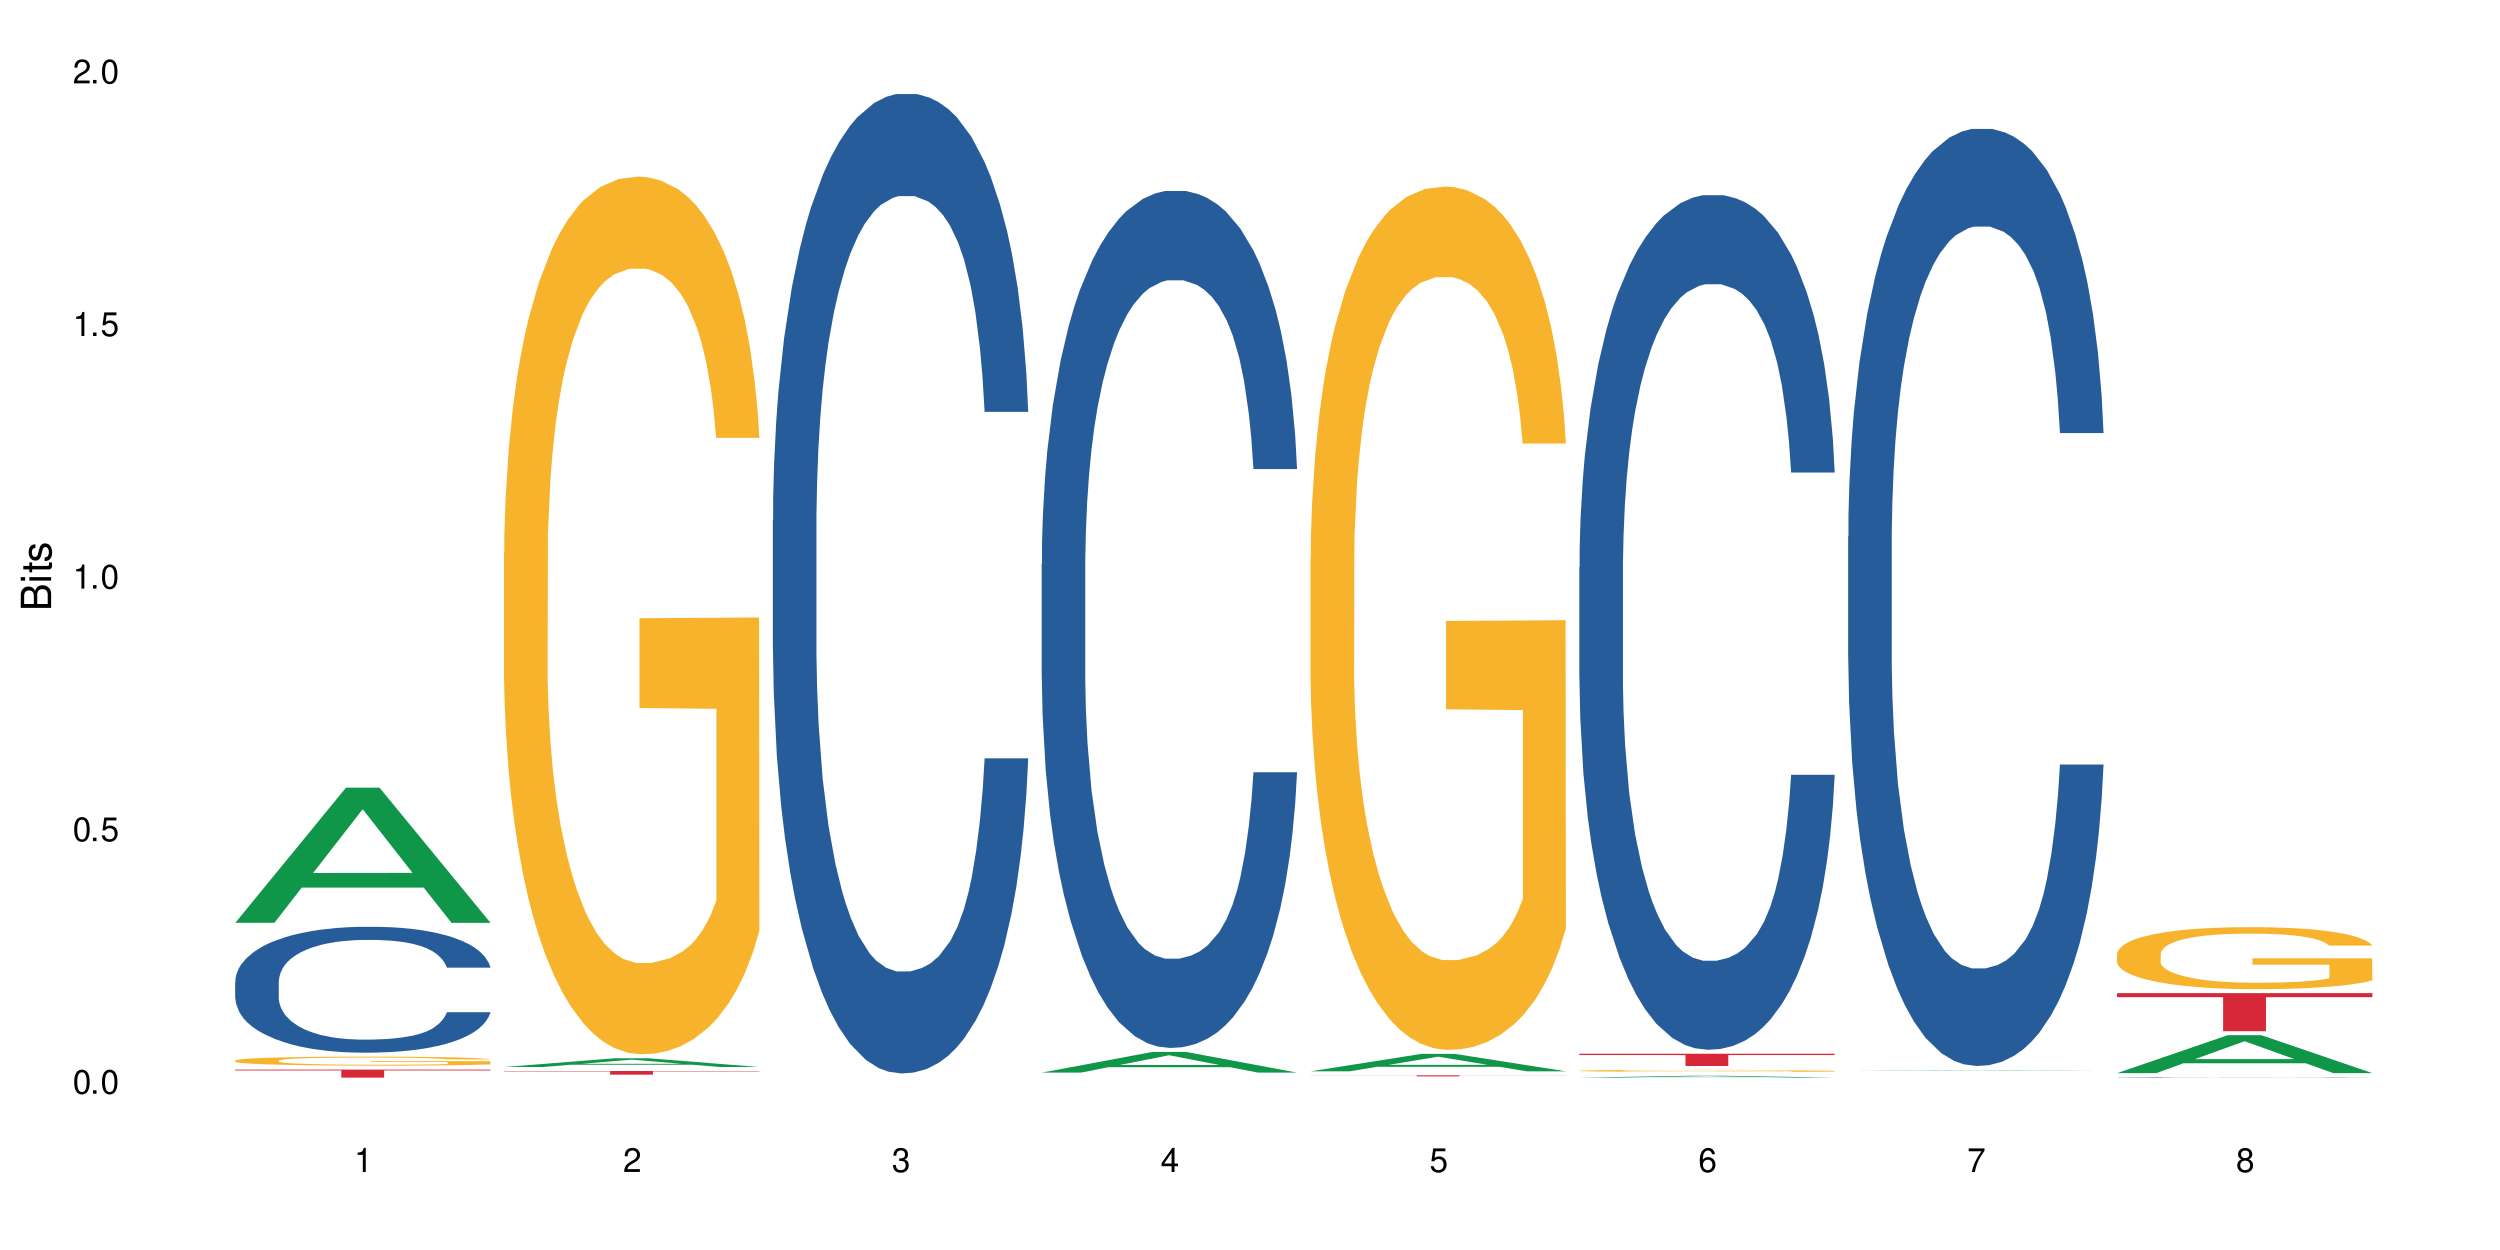 <?xml version="1.0" encoding="UTF-8"?>
<svg xmlns="http://www.w3.org/2000/svg" xmlns:xlink="http://www.w3.org/1999/xlink" width="720" height="360" viewBox="0 0 720 360">
<defs>
<g>
<g id="glyph-0-0">
</g>
<g id="glyph-0-1">
<path d="M 2.641 -6.938 C 2 -6.938 1.422 -6.656 1.078 -6.172 C 0.641 -5.562 0.406 -4.641 0.406 -3.359 C 0.406 -1.016 1.188 0.219 2.641 0.219 C 4.078 0.219 4.859 -1.016 4.859 -3.297 C 4.859 -4.641 4.656 -5.547 4.203 -6.172 C 3.844 -6.656 3.281 -6.938 2.641 -6.938 Z M 2.641 -6.188 C 3.547 -6.188 4 -5.25 4 -3.375 C 4 -1.406 3.562 -0.484 2.625 -0.484 C 1.734 -0.484 1.281 -1.438 1.281 -3.344 C 1.281 -5.25 1.734 -6.188 2.641 -6.188 Z M 2.641 -6.188 "/>
</g>
<g id="glyph-0-2">
<path d="M 1.828 -1 L 0.828 -1 L 0.828 0 L 1.828 0 Z M 1.828 -1 "/>
</g>
<g id="glyph-0-3">
<path d="M 4.562 -6.797 L 1.062 -6.797 L 0.547 -3.094 L 1.328 -3.094 C 1.719 -3.562 2.047 -3.734 2.578 -3.734 C 3.484 -3.734 4.062 -3.109 4.062 -2.094 C 4.062 -1.125 3.484 -0.531 2.578 -0.531 C 1.828 -0.531 1.375 -0.906 1.188 -1.672 L 0.328 -1.672 C 0.453 -1.109 0.547 -0.844 0.75 -0.594 C 1.125 -0.078 1.828 0.219 2.594 0.219 C 3.969 0.219 4.922 -0.781 4.922 -2.219 C 4.922 -3.562 4.031 -4.484 2.719 -4.484 C 2.25 -4.484 1.859 -4.359 1.469 -4.062 L 1.734 -5.969 L 4.562 -5.969 Z M 4.562 -6.797 "/>
</g>
<g id="glyph-0-4">
<path d="M 2.484 -4.938 L 2.484 0 L 3.328 0 L 3.328 -6.938 L 2.766 -6.938 C 2.469 -5.875 2.281 -5.734 0.984 -5.562 L 0.984 -4.938 Z M 2.484 -4.938 "/>
</g>
<g id="glyph-0-5">
<path d="M 4.859 -0.828 L 1.281 -0.828 C 1.359 -1.406 1.672 -1.781 2.5 -2.281 L 3.469 -2.828 C 4.406 -3.344 4.906 -4.062 4.906 -4.906 C 4.906 -5.484 4.672 -6.031 4.266 -6.406 C 3.859 -6.766 3.375 -6.938 2.719 -6.938 C 1.859 -6.938 1.219 -6.625 0.844 -6.031 C 0.609 -5.672 0.5 -5.234 0.484 -4.531 L 1.328 -4.531 C 1.359 -5.016 1.406 -5.281 1.531 -5.516 C 1.75 -5.938 2.188 -6.203 2.703 -6.203 C 3.469 -6.203 4.031 -5.641 4.031 -4.891 C 4.031 -4.344 3.719 -3.859 3.125 -3.516 L 2.234 -3 C 0.812 -2.172 0.406 -1.531 0.328 -0.016 L 4.859 -0.016 Z M 4.859 -0.828 "/>
</g>
<g id="glyph-0-6">
<path d="M 2.125 -3.188 L 2.578 -3.188 C 3.5 -3.188 3.984 -2.766 3.984 -1.922 C 3.984 -1.062 3.469 -0.531 2.594 -0.531 C 1.656 -0.531 1.203 -1 1.156 -2.016 L 0.312 -2.016 C 0.344 -1.453 0.438 -1.094 0.609 -0.781 C 0.953 -0.109 1.625 0.219 2.547 0.219 C 3.953 0.219 4.859 -0.625 4.859 -1.938 C 4.859 -2.828 4.516 -3.297 3.703 -3.594 C 4.344 -3.844 4.656 -4.328 4.656 -5.031 C 4.656 -6.219 3.875 -6.938 2.578 -6.938 C 1.203 -6.938 0.484 -6.172 0.453 -4.703 L 1.297 -4.703 C 1.312 -5.125 1.344 -5.359 1.453 -5.578 C 1.641 -5.969 2.062 -6.203 2.594 -6.203 C 3.344 -6.203 3.797 -5.75 3.797 -5 C 3.797 -4.516 3.609 -4.219 3.25 -4.047 C 3.016 -3.953 2.703 -3.922 2.125 -3.906 Z M 2.125 -3.188 "/>
</g>
<g id="glyph-0-7">
<path d="M 3.141 -1.672 L 3.141 0 L 3.984 0 L 3.984 -1.672 L 4.984 -1.672 L 4.984 -2.438 L 3.984 -2.438 L 3.984 -6.938 L 3.359 -6.938 L 0.266 -2.578 L 0.266 -1.672 Z M 3.141 -2.438 L 1 -2.438 L 3.141 -5.5 Z M 3.141 -2.438 "/>
</g>
<g id="glyph-0-8">
<path d="M 4.781 -5.125 C 4.609 -6.266 3.891 -6.938 2.844 -6.938 C 2.094 -6.938 1.422 -6.578 1.031 -5.953 C 0.594 -5.266 0.406 -4.422 0.406 -3.172 C 0.406 -2 0.578 -1.25 0.984 -0.641 C 1.359 -0.078 1.953 0.219 2.703 0.219 C 3.984 0.219 4.922 -0.75 4.922 -2.094 C 4.922 -3.375 4.062 -4.281 2.844 -4.281 C 2.172 -4.281 1.641 -4.031 1.281 -3.516 C 1.281 -5.234 1.828 -6.188 2.797 -6.188 C 3.391 -6.188 3.797 -5.797 3.938 -5.125 Z M 2.734 -3.531 C 3.547 -3.531 4.062 -2.953 4.062 -2.031 C 4.062 -1.156 3.484 -0.531 2.703 -0.531 C 1.922 -0.531 1.328 -1.188 1.328 -2.078 C 1.328 -2.938 1.906 -3.531 2.734 -3.531 Z M 2.734 -3.531 "/>
</g>
<g id="glyph-0-9">
<path d="M 4.984 -6.797 L 0.438 -6.797 L 0.438 -5.969 L 4.109 -5.969 C 2.5 -3.656 1.828 -2.234 1.328 0 L 2.219 0 C 2.594 -2.172 3.453 -4.047 4.984 -6.094 Z M 4.984 -6.797 "/>
</g>
<g id="glyph-0-10">
<path d="M 3.75 -3.656 C 4.469 -4.094 4.688 -4.438 4.688 -5.078 C 4.688 -6.172 3.844 -6.938 2.641 -6.938 C 1.438 -6.938 0.594 -6.172 0.594 -5.094 C 0.594 -4.438 0.812 -4.094 1.516 -3.656 C 0.734 -3.266 0.359 -2.703 0.359 -1.922 C 0.359 -0.656 1.281 0.219 2.641 0.219 C 3.984 0.219 4.922 -0.656 4.922 -1.922 C 4.922 -2.703 4.531 -3.266 3.75 -3.656 Z M 2.641 -6.188 C 3.359 -6.188 3.812 -5.75 3.812 -5.062 C 3.812 -4.406 3.344 -3.984 2.641 -3.984 C 1.922 -3.984 1.453 -4.406 1.453 -5.078 C 1.453 -5.75 1.922 -6.188 2.641 -6.188 Z M 2.641 -3.266 C 3.484 -3.266 4.062 -2.719 4.062 -1.906 C 4.062 -1.078 3.484 -0.531 2.625 -0.531 C 1.797 -0.531 1.219 -1.094 1.219 -1.906 C 1.219 -2.719 1.781 -3.266 2.641 -3.266 Z M 2.641 -3.266 "/>
</g>
<g id="glyph-1-0">
</g>
<g id="glyph-1-1">
<path d="M 0 -0.953 L 0 -4.891 C 0 -5.719 -0.234 -6.344 -0.734 -6.797 C -1.188 -7.234 -1.812 -7.469 -2.5 -7.469 C -3.547 -7.469 -4.188 -7 -4.625 -5.875 C -4.984 -6.688 -5.625 -7.094 -6.531 -7.094 C -7.172 -7.094 -7.734 -6.859 -8.141 -6.391 C -8.562 -5.922 -8.75 -5.344 -8.75 -4.5 L -8.75 -0.953 Z M -4.984 -2.062 L -7.766 -2.062 L -7.766 -4.219 C -7.766 -4.844 -7.688 -5.203 -7.453 -5.5 C -7.219 -5.812 -6.859 -5.969 -6.375 -5.969 C -5.891 -5.969 -5.531 -5.812 -5.297 -5.5 C -5.062 -5.203 -4.984 -4.844 -4.984 -4.219 Z M -0.984 -2.062 L -4 -2.062 L -4 -4.781 C -4 -5.766 -3.438 -6.359 -2.484 -6.359 C -1.547 -6.359 -0.984 -5.766 -0.984 -4.781 Z M -0.984 -2.062 "/>
</g>
<g id="glyph-1-2">
<path d="M -6.281 -1.797 L -6.281 -0.797 L 0 -0.797 L 0 -1.797 Z M -8.75 -1.797 L -8.75 -0.797 L -7.484 -0.797 L -7.484 -1.797 Z M -8.75 -1.797 "/>
</g>
<g id="glyph-1-3">
<path d="M -6.281 -3.047 L -6.281 -2.016 L -8.016 -2.016 L -8.016 -1.016 L -6.281 -1.016 L -6.281 -0.172 L -5.469 -0.172 L -5.469 -1.016 L -0.719 -1.016 C -0.078 -1.016 0.281 -1.453 0.281 -2.234 C 0.281 -2.5 0.25 -2.719 0.188 -3.047 L -0.641 -3.047 C -0.609 -2.906 -0.594 -2.766 -0.594 -2.562 C -0.594 -2.141 -0.719 -2.016 -1.156 -2.016 L -5.469 -2.016 L -5.469 -3.047 Z M -6.281 -3.047 "/>
</g>
<g id="glyph-1-4">
<path d="M -4.531 -5.25 C -5.766 -5.25 -6.469 -4.422 -6.469 -2.969 C -6.469 -1.516 -5.719 -0.562 -4.547 -0.562 C -3.562 -0.562 -3.094 -1.062 -2.734 -2.562 L -2.516 -3.484 C -2.344 -4.188 -2.094 -4.469 -1.641 -4.469 C -1.047 -4.469 -0.641 -3.875 -0.641 -3 C -0.641 -2.453 -0.797 -2 -1.062 -1.75 C -1.25 -1.594 -1.422 -1.531 -1.875 -1.469 L -1.875 -0.406 C -0.422 -0.453 0.281 -1.266 0.281 -2.922 C 0.281 -4.5 -0.5 -5.516 -1.719 -5.516 C -2.656 -5.516 -3.172 -4.984 -3.469 -3.734 L -3.703 -2.766 C -3.891 -1.953 -4.156 -1.609 -4.594 -1.609 C -5.188 -1.609 -5.547 -2.125 -5.547 -2.938 C -5.547 -3.75 -5.203 -4.172 -4.531 -4.203 Z M -4.531 -5.25 "/>
</g>
</g>
</defs>
<rect x="-72" y="-36" width="864" height="432" fill="rgb(100%, 100%, 100%)" fill-opacity="1"/>
<path fill-rule="nonzero" fill="rgb(6.275%, 58.824%, 28.235%)" fill-opacity="1" d="M 67.73 265.758 L 67.809 265.719 L 99.637 226.848 L 109.301 226.848 L 141.281 265.793 L 130.047 265.793 L 122.031 255.629 L 86.906 255.629 L 79.047 265.758 L 67.73 265.758 L 90.285 251.422 L 118.809 251.387 L 104.586 233.211 L 104.43 233.176 L 104.27 233.285 L 90.207 251.387 L 90.285 251.422 Z M 67.73 265.758 "/>
<path fill-rule="nonzero" fill="rgb(14.51%, 36.078%, 60%)" fill-opacity="1" d="M 67.73 282.699 L 67.82 282.668 L 67.82 281.871 L 68.09 280.613 L 68.719 279.023 L 69.344 277.93 L 70.961 275.977 L 73.203 274.086 L 75.535 272.629 L 77.238 271.77 L 78.766 271.105 L 82.262 269.879 L 84.504 269.25 L 86.926 268.688 L 89.887 268.125 L 92.039 267.793 L 96.883 267.262 L 100.469 267.031 L 103.25 266.93 L 109.262 266.93 L 112.848 267.062 L 115.449 267.23 L 118.32 267.492 L 120.742 267.793 L 124.957 268.52 L 128.727 269.449 L 130.43 269.98 L 133.121 271.004 L 135.184 272 L 136.617 272.859 L 138.234 274.086 L 139.668 275.578 L 140.746 277.266 L 141.281 278.691 L 128.727 278.691 L 128.098 277.367 L 127.379 276.34 L 126.035 274.98 L 124.688 274.02 L 122.805 273.059 L 121.102 272.43 L 118.77 271.801 L 116.707 271.402 L 114.555 271.105 L 112.488 270.906 L 108.543 270.707 L 103.969 270.707 L 102.266 270.773 L 98.766 271.039 L 96.883 271.27 L 94.191 271.734 L 92.309 272.164 L 90.066 272.828 L 88.539 273.391 L 86.656 274.254 L 85.312 275.016 L 83.785 276.109 L 82.891 276.938 L 82.082 277.863 L 81.363 278.957 L 80.828 280.117 L 80.469 281.344 L 80.289 282.535 L 80.289 287.672 L 80.469 288.863 L 80.918 290.254 L 82.082 292.277 L 83.785 294.031 L 85.762 295.422 L 87.645 296.418 L 88.719 296.883 L 90.156 297.41 L 92.398 298.074 L 95.629 298.734 L 97.512 299 L 100.383 299.266 L 103.34 299.398 L 107.289 299.398 L 110.785 299.266 L 113.117 299.102 L 115.539 298.836 L 118.859 298.273 L 120.922 297.742 L 122.715 297.113 L 124.062 296.484 L 124.957 295.953 L 126.305 294.926 L 127.379 293.801 L 128.188 292.641 L 128.727 291.516 L 141.281 291.516 L 140.746 292.84 L 139.938 294.133 L 139.129 295.094 L 137.875 296.25 L 136.441 297.277 L 134.375 298.438 L 132.672 299.199 L 130.43 300.027 L 128.367 300.656 L 126.125 301.223 L 122.805 301.883 L 120.652 302.215 L 118.32 302.512 L 115.539 302.777 L 112.043 303.012 L 108.273 303.145 L 104.777 303.176 L 101.008 303.109 L 98.227 302.977 L 94.551 302.68 L 89.977 302.082 L 86.656 301.453 L 84.055 300.824 L 81.812 300.16 L 79.301 299.266 L 76.074 297.809 L 74.098 296.684 L 72.754 295.754 L 71.23 294.461 L 70.152 293.305 L 68.898 291.449 L 68 289.094 L 67.73 287.273 Z M 67.73 282.699 "/>
<path fill-rule="nonzero" fill="rgb(96.863%, 70.196%, 16.863%)" fill-opacity="1" d="M 67.73 305.426 L 67.82 305.422 L 67.82 305.375 L 68.18 305.27 L 69.078 305.121 L 70.242 305 L 71.5 304.906 L 72.305 304.855 L 73.652 304.785 L 74.816 304.734 L 77.777 304.625 L 81.543 304.527 L 83.609 304.484 L 85.941 304.445 L 89.258 304.398 L 90.785 304.383 L 95.449 304.344 L 100.738 304.32 L 106.57 304.312 L 109.262 304.316 L 112.938 304.324 L 117.961 304.352 L 120.832 304.375 L 123.074 304.398 L 125.406 304.43 L 128.277 304.477 L 130.969 304.535 L 133.121 304.59 L 135.273 304.66 L 137.066 304.738 L 138.594 304.82 L 139.938 304.918 L 140.746 305.004 L 141.281 305.086 L 128.816 305.086 L 128.098 305.004 L 127.289 304.938 L 125.945 304.859 L 124.598 304.805 L 123.254 304.758 L 120.742 304.695 L 118.59 304.66 L 115.898 304.625 L 113.297 304.605 L 110.336 304.59 L 108.543 304.586 L 103.789 304.586 L 99.484 304.602 L 96.973 304.621 L 95.18 304.641 L 92.668 304.676 L 91.141 304.703 L 90.246 304.723 L 87.555 304.797 L 85.762 304.863 L 84.773 304.906 L 83.52 304.98 L 82.621 305.043 L 81.633 305.137 L 81.098 305.207 L 80.379 305.371 L 80.289 305.797 L 80.559 305.887 L 81.098 305.984 L 81.812 306.066 L 82.891 306.156 L 83.965 306.227 L 85.852 306.32 L 87.465 306.379 L 88.719 306.422 L 91.141 306.484 L 92.129 306.508 L 94.461 306.547 L 96.883 306.582 L 99.844 306.609 L 102.086 306.625 L 105.672 306.637 L 110.246 306.637 L 115.629 306.621 L 119.039 306.602 L 121.371 306.586 L 122.895 306.566 L 124.777 306.543 L 126.125 306.52 L 127.379 306.492 L 128.906 306.453 L 128.906 305.887 L 106.75 305.883 L 106.75 305.617 L 141.195 305.617 L 141.281 306.543 L 139.398 306.605 L 137.066 306.668 L 134.824 306.715 L 132.492 306.754 L 129.176 306.801 L 126.484 306.828 L 122.355 306.859 L 118.59 306.883 L 114.645 306.898 L 111.145 306.902 L 107.02 306.906 L 103.34 306.902 L 99.395 306.887 L 96.254 306.867 L 93.383 306.844 L 90.516 306.812 L 86.926 306.766 L 84.594 306.723 L 82.172 306.676 L 79.75 306.613 L 77.598 306.551 L 76.164 306.5 L 74.727 306.445 L 73.203 306.375 L 71.766 306.293 L 70.691 306.219 L 69.703 306.137 L 68.988 306.059 L 68.27 305.953 L 67.91 305.867 L 67.73 305.793 Z M 67.73 305.426 "/>
<path fill-rule="nonzero" fill="rgb(83.922%, 15.686%, 22.353%)" fill-opacity="1" d="M 67.73 308.043 L 141.281 308.043 L 141.281 308.293 L 110.629 308.293 L 110.629 310.359 L 98.297 310.359 L 98.297 308.297 L 98.117 308.293 L 67.73 308.293 Z M 67.73 308.043 "/>
<path fill-rule="nonzero" fill="rgb(6.275%, 58.824%, 28.235%)" fill-opacity="1" d="M 145.156 307.301 L 145.234 307.301 L 177.059 304.777 L 186.723 304.777 L 218.707 307.305 L 207.469 307.305 L 199.453 306.645 L 164.328 306.645 L 156.469 307.301 L 145.156 307.301 L 167.707 306.371 L 196.23 306.367 L 182.008 305.188 L 181.852 305.188 L 181.695 305.191 L 167.629 306.367 L 167.707 306.371 Z M 145.156 307.301 "/>
<path fill-rule="nonzero" fill="rgb(96.863%, 70.196%, 16.863%)" fill-opacity="1" d="M 145.156 159.125 L 145.242 158.891 L 145.242 154.273 L 145.602 143.887 L 146.5 129.574 L 147.664 117.801 L 148.922 108.566 L 149.73 103.719 L 151.074 96.793 L 152.242 91.715 L 155.199 81.324 L 158.969 71.629 L 161.031 67.473 L 163.363 63.551 L 166.684 59.164 L 168.207 57.547 L 172.871 53.855 L 178.164 51.547 L 183.992 50.852 L 186.684 51.082 L 190.363 52.008 L 195.387 54.547 L 198.254 56.855 L 200.496 59.164 L 202.828 62.164 L 205.699 66.781 L 208.391 72.32 L 210.543 77.863 L 212.695 84.789 L 214.492 92.176 L 216.016 100.254 L 217.359 109.953 L 218.168 118.031 L 218.707 126.109 L 206.238 126.109 L 205.52 118.031 L 204.715 111.797 L 203.367 104.18 L 202.023 98.641 L 200.676 94.254 L 198.164 88.25 L 196.012 84.559 L 193.32 81.324 L 190.723 79.246 L 187.762 77.863 L 185.969 77.402 L 181.211 77.402 L 176.906 79.016 L 174.395 80.863 L 172.602 82.711 L 170.09 86.172 L 168.566 88.945 L 167.668 90.789 L 164.977 97.945 L 163.184 104.41 L 162.195 108.797 L 160.941 115.723 L 160.043 121.957 L 159.059 131.191 L 158.52 138.117 L 157.801 153.812 L 157.711 195.367 L 157.98 204.141 L 158.52 213.605 L 159.238 221.914 L 160.312 230.688 L 161.391 237.383 L 163.273 246.387 L 164.887 252.387 L 166.145 256.312 L 168.566 262.547 L 169.551 264.625 L 171.883 268.777 L 174.305 272.012 L 177.266 274.781 L 179.508 276.168 L 183.098 277.32 L 187.672 277.32 L 193.055 275.934 L 196.461 274.09 L 198.793 272.242 L 200.32 270.625 L 202.203 268.086 L 203.547 265.777 L 204.805 263.238 L 206.328 259.312 L 206.328 204.141 L 184.172 203.91 L 184.172 178.055 L 218.617 177.824 L 218.707 268.086 L 216.824 274.32 L 214.492 280.32 L 212.25 284.938 L 209.918 288.863 L 206.598 293.25 L 203.906 296.02 L 199.781 299.25 L 196.012 301.328 L 192.066 302.715 L 188.566 303.406 L 184.441 303.637 L 180.766 303.176 L 176.816 301.793 L 173.68 299.945 L 170.809 297.637 L 167.938 294.633 L 164.352 289.785 L 162.016 285.863 L 159.594 281.016 L 157.172 275.242 L 155.02 269.012 L 153.586 264.16 L 152.152 258.621 L 150.625 251.695 L 149.191 243.848 L 148.113 236.691 L 147.129 228.609 L 146.41 220.992 L 145.691 210.605 L 145.332 202.293 L 145.156 195.137 Z M 145.156 159.125 "/>
<path fill-rule="nonzero" fill="rgb(83.922%, 15.686%, 22.353%)" fill-opacity="1" d="M 145.156 308.441 L 218.707 308.441 L 218.707 308.555 L 188.051 308.555 L 188.051 309.504 L 175.719 309.504 L 175.719 308.559 L 175.539 308.555 L 145.156 308.555 Z M 145.156 308.441 "/>
<path fill-rule="nonzero" fill="rgb(14.51%, 36.078%, 60%)" fill-opacity="1" d="M 222.578 149.812 L 222.668 149.555 L 222.668 143.367 L 222.938 133.57 L 223.562 121.195 L 224.191 112.684 L 225.809 97.473 L 228.051 82.777 L 230.383 71.43 L 232.086 64.727 L 233.609 59.57 L 237.109 50.031 L 239.352 45.133 L 241.773 40.746 L 244.734 36.363 L 246.887 33.785 L 251.73 29.66 L 255.316 27.855 L 258.098 27.082 L 264.109 27.082 L 267.695 28.113 L 270.297 29.402 L 273.168 31.465 L 275.59 33.785 L 279.805 39.457 L 283.57 46.68 L 285.277 50.805 L 287.969 58.797 L 290.031 66.531 L 291.465 73.234 L 293.082 82.777 L 294.516 94.379 L 295.59 107.527 L 296.129 118.613 L 283.57 118.613 L 282.945 108.301 L 282.227 100.309 L 280.883 89.738 L 279.535 82.262 L 277.652 74.781 L 275.949 69.883 L 273.617 64.984 L 271.551 61.891 L 269.398 59.57 L 267.336 58.023 L 263.391 56.477 L 258.816 56.477 L 257.109 56.992 L 253.613 59.055 L 251.73 60.859 L 249.039 64.469 L 247.156 67.82 L 244.914 72.977 L 243.387 77.359 L 241.504 84.066 L 240.16 89.996 L 238.633 98.504 L 237.738 104.949 L 236.93 112.168 L 236.211 120.68 L 235.672 129.703 L 235.316 139.242 L 235.137 148.523 L 235.137 188.488 L 235.316 197.773 L 235.762 208.602 L 236.93 224.328 L 238.633 237.996 L 240.605 248.824 L 242.492 256.559 L 243.566 260.168 L 245.004 264.293 L 247.246 269.453 L 250.473 274.609 L 252.355 276.672 L 255.227 278.734 L 258.188 279.766 L 262.133 279.766 L 265.633 278.734 L 267.965 277.445 L 270.387 275.383 L 273.707 271 L 275.77 266.871 L 277.562 261.973 L 278.906 257.074 L 279.805 252.949 L 281.148 244.957 L 282.227 236.191 L 283.035 227.164 L 283.57 218.398 L 296.129 218.398 L 295.59 228.711 L 294.785 238.77 L 293.977 246.246 L 292.723 255.27 L 291.285 263.262 L 289.223 272.289 L 287.52 278.219 L 285.277 284.664 L 283.215 289.562 L 280.973 293.945 L 277.652 299.102 L 275.5 301.68 L 273.168 304 L 270.387 306.066 L 266.887 307.871 L 263.121 308.902 L 259.621 309.16 L 255.855 308.645 L 253.074 307.613 L 249.398 305.289 L 244.824 300.648 L 241.504 295.75 L 238.902 290.852 L 236.66 285.695 L 234.148 278.734 L 230.918 267.387 L 228.945 258.621 L 227.602 251.402 L 226.074 241.348 L 225 232.324 L 223.742 217.883 L 222.848 199.578 L 222.578 185.395 Z M 222.578 149.812 "/>
<path fill-rule="nonzero" fill="rgb(6.275%, 58.824%, 28.235%)" fill-opacity="1" d="M 300 308.91 L 300.078 308.906 L 331.906 302.957 L 341.57 302.957 L 373.555 308.914 L 362.316 308.914 L 354.301 307.359 L 319.176 307.359 L 311.316 308.91 L 300 308.91 L 322.555 306.719 L 351.078 306.711 L 336.855 303.934 L 336.699 303.926 L 336.543 303.941 L 322.477 306.711 L 322.555 306.719 Z M 300 308.91 "/>
<path fill-rule="nonzero" fill="rgb(14.51%, 36.078%, 60%)" fill-opacity="1" d="M 300 162.395 L 300.09 162.168 L 300.09 156.754 L 300.359 148.184 L 300.988 137.352 L 301.617 129.906 L 303.23 116.598 L 305.473 103.738 L 307.805 93.809 L 309.508 87.945 L 311.035 83.434 L 314.531 75.086 L 316.773 70.797 L 319.195 66.961 L 322.156 63.129 L 324.309 60.871 L 329.152 57.262 L 332.742 55.684 L 335.52 55.004 L 341.531 55.004 L 345.117 55.906 L 347.719 57.035 L 350.59 58.84 L 353.012 60.871 L 357.227 65.836 L 360.996 72.152 L 362.699 75.762 L 365.391 82.754 L 367.453 89.523 L 368.891 95.391 L 370.504 103.738 L 371.938 113.891 L 373.016 125.395 L 373.555 135.098 L 360.996 135.098 L 360.367 126.07 L 359.648 119.078 L 358.305 109.828 L 356.961 103.285 L 355.074 96.742 L 353.371 92.457 L 351.039 88.168 L 348.977 85.461 L 346.824 83.434 L 344.762 82.078 L 340.812 80.727 L 336.238 80.727 L 334.535 81.176 L 331.035 82.98 L 329.152 84.559 L 326.461 87.719 L 324.578 90.652 L 322.336 95.164 L 320.812 99 L 318.926 104.863 L 317.582 110.055 L 316.059 117.5 L 315.16 123.141 L 314.352 129.457 L 313.637 136.902 L 313.098 144.797 L 312.738 153.145 L 312.559 161.266 L 312.559 196.234 L 312.738 204.359 L 313.188 213.832 L 314.352 227.598 L 316.059 239.555 L 318.031 249.027 L 319.914 255.797 L 320.992 258.957 L 322.426 262.566 L 324.668 267.078 L 327.898 271.59 L 329.781 273.395 L 332.652 275.199 L 335.609 276.102 L 339.559 276.102 L 343.055 275.199 L 345.387 274.07 L 347.809 272.266 L 351.129 268.43 L 353.191 264.82 L 354.984 260.535 L 356.332 256.25 L 357.227 252.637 L 358.574 245.645 L 359.648 237.973 L 360.457 230.078 L 360.996 222.406 L 373.555 222.406 L 373.016 231.43 L 372.207 240.23 L 371.402 246.773 L 370.145 254.668 L 368.711 261.664 L 366.645 269.559 L 364.941 274.746 L 362.699 280.387 L 360.637 284.676 L 358.395 288.512 L 355.074 293.023 L 352.922 295.277 L 350.59 297.309 L 347.809 299.113 L 344.312 300.691 L 340.543 301.594 L 337.047 301.82 L 333.277 301.371 L 330.5 300.469 L 326.82 298.438 L 322.246 294.375 L 318.926 290.09 L 316.324 285.805 L 314.082 281.289 L 311.57 275.199 L 308.344 265.273 L 306.371 257.602 L 305.023 251.285 L 303.5 242.484 L 302.422 234.59 L 301.168 221.957 L 300.27 205.938 L 300 193.527 Z M 300 162.395 "/>
<path fill-rule="nonzero" fill="rgb(6.275%, 58.824%, 28.235%)" fill-opacity="1" d="M 377.426 308.543 L 377.504 308.535 L 409.328 303.52 L 418.992 303.52 L 450.977 308.547 L 439.738 308.547 L 431.723 307.234 L 396.598 307.234 L 388.738 308.543 L 377.426 308.543 L 399.977 306.691 L 428.504 306.688 L 414.277 304.34 L 414.121 304.336 L 413.965 304.352 L 399.898 306.688 L 399.977 306.691 Z M 377.426 308.543 "/>
<path fill-rule="nonzero" fill="rgb(96.863%, 70.196%, 16.863%)" fill-opacity="1" d="M 377.426 160.219 L 377.516 159.992 L 377.516 155.449 L 377.871 145.23 L 378.77 131.152 L 379.938 119.57 L 381.191 110.484 L 382 105.715 L 383.344 98.902 L 384.512 93.906 L 387.469 83.688 L 391.238 74.148 L 393.301 70.062 L 395.633 66.203 L 398.953 61.887 L 400.477 60.297 L 405.141 56.664 L 410.434 54.391 L 416.262 53.711 L 418.953 53.938 L 422.633 54.848 L 427.656 57.344 L 430.527 59.617 L 432.77 61.887 L 435.102 64.84 L 437.969 69.379 L 440.66 74.832 L 442.812 80.281 L 444.969 87.094 L 446.762 94.363 L 448.285 102.309 L 449.633 111.848 L 450.438 119.797 L 450.977 127.746 L 438.508 127.746 L 437.789 119.797 L 436.984 113.664 L 435.637 106.172 L 434.293 100.719 L 432.949 96.406 L 430.438 90.5 L 428.281 86.867 L 425.594 83.688 L 422.992 81.645 L 420.031 80.281 L 418.238 79.828 L 413.484 79.828 L 409.176 81.418 L 406.664 83.234 L 404.871 85.051 L 402.359 88.457 L 400.836 91.184 L 399.938 93 L 397.246 100.039 L 395.453 106.398 L 394.469 110.711 L 393.211 117.523 L 392.312 123.656 L 391.328 132.742 L 390.789 139.555 L 390.07 154.996 L 389.98 195.875 L 390.25 204.504 L 390.789 213.812 L 391.508 221.988 L 392.582 230.621 L 393.66 237.207 L 395.543 246.062 L 397.156 251.965 L 398.414 255.828 L 400.836 261.957 L 401.82 264.004 L 404.156 268.09 L 406.574 271.27 L 409.535 273.996 L 411.777 275.359 L 415.367 276.492 L 419.941 276.492 L 425.324 275.129 L 428.73 273.312 L 431.062 271.496 L 432.59 269.906 L 434.473 267.41 L 435.816 265.137 L 437.074 262.641 L 438.598 258.781 L 438.598 204.504 L 416.441 204.277 L 416.441 178.84 L 450.887 178.613 L 450.977 267.41 L 449.094 273.539 L 446.762 279.445 L 444.52 283.988 L 442.188 287.848 L 438.867 292.164 L 436.176 294.887 L 432.051 298.066 L 428.281 300.109 L 424.336 301.473 L 420.84 302.156 L 416.711 302.383 L 413.035 301.93 L 409.086 300.566 L 405.949 298.75 L 403.078 296.477 L 400.207 293.527 L 396.621 288.758 L 394.289 284.895 L 391.867 280.125 L 389.445 274.449 L 387.293 268.316 L 385.855 263.547 L 384.422 258.098 L 382.895 251.285 L 381.461 243.562 L 380.383 236.523 L 379.398 228.574 L 378.68 221.082 L 377.961 210.863 L 377.605 202.688 L 377.426 195.648 Z M 377.426 160.219 "/>
<path fill-rule="nonzero" fill="rgb(83.922%, 15.686%, 22.353%)" fill-opacity="1" d="M 377.426 309.684 L 450.977 309.684 L 450.977 309.719 L 420.324 309.719 L 420.324 309.996 L 407.988 309.996 L 407.988 309.719 L 377.426 309.719 Z M 377.426 309.684 "/>
<path fill-rule="nonzero" fill="rgb(6.275%, 58.824%, 28.235%)" fill-opacity="1" d="M 454.848 310.359 L 454.926 310.359 L 486.75 309.82 L 496.418 309.82 L 528.398 310.359 L 517.164 310.359 L 509.148 310.219 L 474.023 310.219 L 466.164 310.359 L 454.848 310.359 L 477.402 310.16 L 505.926 310.16 L 491.703 309.91 L 491.547 309.906 L 491.387 309.91 L 477.32 310.16 L 477.402 310.16 Z M 454.848 310.359 "/>
<path fill-rule="nonzero" fill="rgb(14.51%, 36.078%, 60%)" fill-opacity="1" d="M 454.848 163.309 L 454.938 163.082 L 454.938 157.684 L 455.207 149.133 L 455.836 138.336 L 456.461 130.91 L 458.078 117.637 L 460.32 104.812 L 462.652 94.914 L 464.355 89.066 L 465.879 84.566 L 469.379 76.242 L 471.621 71.969 L 474.043 68.145 L 477.004 64.32 L 479.156 62.07 L 484 58.469 L 487.586 56.895 L 490.367 56.219 L 496.379 56.219 L 499.965 57.121 L 502.566 58.246 L 505.438 60.043 L 507.859 62.07 L 512.074 67.02 L 515.844 73.316 L 517.547 76.918 L 520.238 83.891 L 522.301 90.641 L 523.734 96.488 L 525.352 104.812 L 526.785 114.938 L 527.863 126.41 L 528.398 136.086 L 515.844 136.086 L 515.215 127.086 L 514.496 120.113 L 513.152 110.887 L 511.805 104.363 L 509.922 97.84 L 508.219 93.566 L 505.887 89.293 L 503.824 86.59 L 501.672 84.566 L 499.605 83.219 L 495.66 81.867 L 491.086 81.867 L 489.383 82.316 L 485.883 84.117 L 484 85.691 L 481.309 88.84 L 479.426 91.766 L 477.184 96.266 L 475.656 100.09 L 473.773 105.938 L 472.43 111.113 L 470.902 118.539 L 470.008 124.16 L 469.199 130.461 L 468.48 137.887 L 467.945 145.758 L 467.586 154.082 L 467.406 162.184 L 467.406 197.055 L 467.586 205.152 L 468.035 214.602 L 469.199 228.324 L 470.902 240.246 L 472.879 249.695 L 474.762 256.445 L 475.836 259.594 L 477.273 263.195 L 479.516 267.695 L 482.742 272.195 L 484.629 273.992 L 487.496 275.793 L 490.457 276.691 L 494.406 276.691 L 497.902 275.793 L 500.234 274.668 L 502.656 272.867 L 505.977 269.043 L 508.039 265.445 L 509.832 261.172 L 511.18 256.895 L 512.074 253.297 L 513.422 246.32 L 514.496 238.672 L 515.305 230.801 L 515.844 223.148 L 528.398 223.148 L 527.863 232.148 L 527.055 240.922 L 526.246 247.445 L 524.992 255.32 L 523.555 262.297 L 521.492 270.168 L 519.789 275.344 L 517.547 280.969 L 515.484 285.242 L 513.242 289.066 L 509.922 293.566 L 507.77 295.816 L 505.438 297.84 L 502.656 299.641 L 499.16 301.215 L 495.391 302.113 L 491.895 302.34 L 488.125 301.891 L 485.344 300.992 L 481.668 298.965 L 477.094 294.918 L 473.773 290.641 L 471.172 286.367 L 468.93 281.867 L 466.418 275.793 L 463.191 265.895 L 461.215 258.246 L 459.871 251.945 L 458.348 243.172 L 457.27 235.297 L 456.016 222.699 L 455.117 206.727 L 454.848 194.352 Z M 454.848 163.309 "/>
<path fill-rule="nonzero" fill="rgb(96.863%, 70.196%, 16.863%)" fill-opacity="1" d="M 454.848 308.375 L 454.938 308.375 L 454.938 308.367 L 455.297 308.344 L 456.191 308.312 L 457.359 308.289 L 458.613 308.27 L 459.422 308.258 L 460.77 308.242 L 461.934 308.23 L 464.895 308.211 L 468.66 308.191 L 470.723 308.18 L 473.055 308.172 L 476.375 308.164 L 477.898 308.16 L 482.562 308.152 L 487.855 308.148 L 493.688 308.145 L 496.379 308.145 L 500.055 308.148 L 505.078 308.152 L 507.949 308.156 L 510.191 308.164 L 512.523 308.168 L 515.395 308.18 L 518.086 308.191 L 520.238 308.203 L 522.391 308.219 L 524.184 308.234 L 525.711 308.25 L 527.055 308.27 L 527.863 308.289 L 528.398 308.305 L 515.934 308.305 L 515.215 308.289 L 514.406 308.273 L 513.062 308.258 L 511.715 308.246 L 510.371 308.238 L 507.859 308.227 L 505.707 308.219 L 503.016 308.211 L 500.414 308.207 L 497.453 308.203 L 490.906 308.203 L 486.602 308.207 L 484.09 308.211 L 482.297 308.215 L 479.785 308.219 L 478.258 308.227 L 477.363 308.23 L 474.672 308.246 L 472.879 308.258 L 471.891 308.27 L 470.633 308.285 L 469.738 308.297 L 468.75 308.316 L 468.211 308.332 L 467.496 308.363 L 467.406 308.453 L 467.676 308.473 L 468.211 308.492 L 468.93 308.508 L 470.008 308.527 L 471.082 308.543 L 472.965 308.562 L 474.582 308.574 L 475.836 308.582 L 478.258 308.598 L 479.246 308.602 L 481.578 308.609 L 484 308.617 L 486.961 308.621 L 489.203 308.625 L 492.789 308.629 L 497.363 308.629 L 502.746 308.625 L 506.156 308.621 L 508.488 308.617 L 510.012 308.613 L 511.895 308.609 L 513.242 308.602 L 514.496 308.598 L 516.023 308.59 L 516.023 308.473 L 493.867 308.473 L 493.867 308.414 L 528.309 308.414 L 528.398 308.609 L 526.516 308.621 L 524.184 308.633 L 521.941 308.645 L 519.609 308.652 L 516.289 308.66 L 513.602 308.668 L 509.473 308.672 L 505.707 308.68 L 501.758 308.68 L 498.262 308.684 L 490.457 308.684 L 486.512 308.68 L 483.371 308.676 L 480.5 308.672 L 477.633 308.664 L 474.043 308.652 L 471.711 308.645 L 469.289 308.637 L 466.867 308.621 L 464.715 308.609 L 463.281 308.598 L 461.844 308.586 L 460.32 308.574 L 458.883 308.555 L 457.809 308.539 L 456.82 308.523 L 456.102 308.508 L 455.387 308.484 L 455.027 308.469 L 454.848 308.453 Z M 454.848 308.375 "/>
<path fill-rule="nonzero" fill="rgb(83.922%, 15.686%, 22.353%)" fill-opacity="1" d="M 454.848 303.477 L 528.398 303.477 L 528.398 303.855 L 497.746 303.859 L 497.746 307.008 L 485.414 307.008 L 485.414 303.863 L 485.234 303.855 L 454.848 303.855 Z M 454.848 303.477 "/>
<path fill-rule="nonzero" fill="rgb(6.275%, 58.824%, 28.235%)" fill-opacity="1" d="M 532.27 308.301 L 532.352 308.301 L 564.176 308.152 L 573.84 308.152 L 605.824 308.301 L 594.586 308.301 L 586.57 308.262 L 551.445 308.262 L 543.586 308.301 L 532.27 308.301 L 554.824 308.246 L 583.348 308.246 L 569.125 308.176 L 568.812 308.176 L 554.746 308.246 L 554.824 308.246 Z M 532.27 308.301 "/>
<path fill-rule="nonzero" fill="rgb(14.51%, 36.078%, 60%)" fill-opacity="1" d="M 532.27 154.562 L 532.359 154.316 L 532.359 148.395 L 532.629 139.023 L 533.258 127.18 L 533.887 119.039 L 535.5 104.484 L 537.742 90.426 L 540.074 79.57 L 541.777 73.156 L 543.305 68.223 L 546.801 59.094 L 549.043 54.41 L 551.465 50.215 L 554.426 46.02 L 556.578 43.555 L 561.422 39.605 L 565.012 37.879 L 567.793 37.141 L 573.801 37.141 L 577.391 38.129 L 579.992 39.359 L 582.859 41.336 L 585.281 43.555 L 589.5 48.98 L 593.266 55.887 L 594.969 59.836 L 597.66 67.484 L 599.723 74.883 L 601.16 81.297 L 602.773 90.426 L 604.207 101.523 L 605.285 114.105 L 605.824 124.715 L 593.266 124.715 L 592.637 114.848 L 591.922 107.199 L 590.574 97.086 L 589.23 89.93 L 587.344 82.777 L 585.641 78.09 L 583.309 73.402 L 581.246 70.441 L 579.094 68.223 L 577.031 66.742 L 573.082 65.262 L 568.508 65.262 L 566.805 65.758 L 563.305 67.73 L 561.422 69.457 L 558.73 72.91 L 556.848 76.117 L 554.605 81.051 L 553.082 85.242 L 551.199 91.656 L 549.852 97.332 L 548.328 105.473 L 547.43 111.641 L 546.621 118.547 L 545.906 126.688 L 545.367 135.32 L 545.008 144.449 L 544.828 153.328 L 544.828 191.566 L 545.008 200.445 L 545.457 210.809 L 546.621 225.855 L 548.328 238.93 L 550.301 249.289 L 552.184 256.691 L 553.262 260.145 L 554.695 264.09 L 556.938 269.023 L 560.168 273.957 L 562.051 275.934 L 564.922 277.906 L 567.883 278.891 L 571.828 278.891 L 575.324 277.906 L 577.656 276.672 L 580.078 274.699 L 583.398 270.504 L 585.461 266.559 L 587.254 261.871 L 588.602 257.184 L 589.5 253.238 L 590.844 245.59 L 591.922 237.203 L 592.727 228.57 L 593.266 220.18 L 605.824 220.18 L 605.285 230.047 L 604.477 239.668 L 603.672 246.824 L 602.414 255.457 L 600.98 263.105 L 598.918 271.738 L 597.211 277.414 L 594.969 283.578 L 592.906 288.266 L 590.664 292.461 L 587.344 297.395 L 585.191 299.859 L 582.859 302.082 L 580.078 304.055 L 576.582 305.781 L 572.816 306.77 L 569.316 307.016 L 565.551 306.52 L 562.77 305.535 L 559.09 303.312 L 554.516 298.875 L 551.199 294.188 L 548.598 289.5 L 546.355 284.566 L 543.844 277.906 L 540.613 267.051 L 538.641 258.664 L 537.293 251.758 L 535.77 242.137 L 534.691 233.504 L 533.438 219.688 L 532.539 202.172 L 532.27 188.605 Z M 532.27 154.562 "/>
<path fill-rule="nonzero" fill="rgb(6.275%, 58.824%, 28.235%)" fill-opacity="1" d="M 609.695 309.055 L 609.773 309.047 L 641.598 298.133 L 651.266 298.133 L 683.246 309.066 L 672.008 309.066 L 663.996 306.211 L 628.867 306.211 L 621.012 309.055 L 609.695 309.055 L 632.246 305.031 L 660.773 305.02 L 646.551 299.918 L 646.391 299.906 L 646.234 299.938 L 632.168 305.02 L 632.246 305.031 Z M 609.695 309.055 "/>
<path fill-rule="nonzero" fill="rgb(14.51%, 36.078%, 60%)" fill-opacity="1" d="M 609.695 310.27 L 609.785 310.27 L 609.785 310.266 L 610.055 310.262 L 610.68 310.254 L 611.309 310.25 L 612.922 310.242 L 615.164 310.234 L 617.5 310.227 L 619.203 310.223 L 620.727 310.223 L 624.227 310.215 L 626.469 310.215 L 628.891 310.211 L 631.852 310.207 L 634.004 310.207 L 638.848 310.203 L 657.414 310.203 L 660.285 310.207 L 662.707 310.207 L 666.922 310.211 L 670.688 310.215 L 672.395 310.215 L 675.086 310.223 L 677.148 310.227 L 678.582 310.23 L 680.195 310.234 L 681.633 310.242 L 682.707 310.246 L 683.246 310.254 L 670.688 310.254 L 670.062 310.25 L 669.344 310.242 L 667.996 310.238 L 666.652 310.234 L 664.77 310.23 L 663.066 310.227 L 660.734 310.223 L 656.516 310.223 L 654.453 310.219 L 644.227 310.219 L 640.73 310.223 L 636.156 310.223 L 634.273 310.227 L 632.027 310.23 L 630.504 310.23 L 628.621 310.234 L 627.273 310.238 L 625.75 310.242 L 624.852 310.246 L 624.047 310.25 L 623.328 310.254 L 622.789 310.262 L 622.43 310.266 L 622.254 310.27 L 622.254 310.293 L 622.43 310.297 L 622.879 310.305 L 624.047 310.312 L 625.75 310.32 L 627.723 310.324 L 629.605 310.328 L 630.684 310.332 L 632.117 310.336 L 634.363 310.336 L 637.59 310.34 L 639.473 310.34 L 642.344 310.344 L 652.75 310.344 L 655.082 310.34 L 657.504 310.34 L 660.82 310.336 L 662.887 310.336 L 664.68 310.332 L 666.023 310.328 L 666.922 310.328 L 668.266 310.324 L 669.344 310.32 L 670.152 310.312 L 670.688 310.309 L 683.246 310.309 L 682.707 310.312 L 681.902 310.32 L 681.094 310.324 L 679.84 310.328 L 678.402 310.332 L 676.34 310.34 L 674.637 310.34 L 672.395 310.344 L 670.332 310.348 L 668.086 310.352 L 664.77 310.352 L 662.617 310.355 L 657.504 310.355 L 654.004 310.359 L 640.191 310.359 L 636.516 310.355 L 631.941 310.355 L 628.621 310.352 L 626.02 310.348 L 623.777 310.348 L 621.266 310.344 L 618.035 310.336 L 616.062 310.332 L 614.719 310.328 L 613.191 310.32 L 612.117 310.316 L 610.859 310.309 L 609.965 310.297 L 609.695 310.289 Z M 609.695 310.27 "/>
<path fill-rule="nonzero" fill="rgb(96.863%, 70.196%, 16.863%)" fill-opacity="1" d="M 609.695 274.672 L 609.785 274.656 L 609.785 274.328 L 610.145 273.594 L 611.039 272.582 L 612.207 271.754 L 613.461 271.102 L 614.27 270.758 L 615.613 270.27 L 616.781 269.91 L 619.742 269.176 L 623.508 268.492 L 625.57 268.195 L 627.902 267.918 L 631.223 267.609 L 632.746 267.496 L 637.41 267.234 L 642.703 267.07 L 648.535 267.023 L 651.223 267.039 L 654.902 267.105 L 659.926 267.285 L 662.797 267.445 L 665.039 267.609 L 667.371 267.82 L 670.242 268.148 L 672.93 268.539 L 675.086 268.93 L 677.238 269.422 L 679.031 269.941 L 680.555 270.512 L 681.902 271.199 L 682.707 271.77 L 683.246 272.34 L 670.777 272.34 L 670.062 271.77 L 669.254 271.328 L 667.91 270.789 L 666.562 270.398 L 665.219 270.09 L 662.707 269.664 L 660.555 269.402 L 657.863 269.176 L 655.262 269.027 L 652.301 268.93 L 650.508 268.898 L 645.754 268.898 L 641.449 269.012 L 638.938 269.145 L 637.141 269.273 L 634.629 269.52 L 633.105 269.715 L 632.207 269.844 L 629.52 270.348 L 627.723 270.805 L 626.738 271.117 L 625.48 271.605 L 624.586 272.047 L 623.598 272.699 L 623.059 273.188 L 622.344 274.297 L 622.254 277.23 L 622.52 277.852 L 623.059 278.52 L 623.777 279.105 L 624.852 279.727 L 625.93 280.199 L 627.812 280.836 L 629.43 281.258 L 630.684 281.535 L 633.105 281.977 L 634.094 282.125 L 636.426 282.418 L 638.848 282.645 L 641.805 282.84 L 644.047 282.938 L 647.637 283.02 L 652.211 283.02 L 657.594 282.922 L 661 282.793 L 663.332 282.66 L 664.859 282.547 L 666.742 282.367 L 668.086 282.207 L 669.344 282.027 L 670.867 281.75 L 670.867 277.852 L 648.715 277.836 L 648.715 276.008 L 683.156 275.992 L 683.246 282.367 L 681.363 282.809 L 679.031 283.234 L 676.789 283.559 L 674.457 283.836 L 671.137 284.145 L 668.445 284.34 L 664.32 284.57 L 660.555 284.715 L 656.605 284.816 L 653.109 284.863 L 648.98 284.879 L 645.305 284.848 L 641.359 284.75 L 638.219 284.617 L 635.348 284.457 L 632.477 284.242 L 628.891 283.902 L 626.559 283.625 L 624.137 283.281 L 621.715 282.875 L 619.562 282.434 L 618.125 282.09 L 616.691 281.699 L 615.164 281.211 L 613.73 280.656 L 612.656 280.152 L 611.668 279.578 L 610.949 279.043 L 610.234 278.309 L 609.875 277.719 L 609.695 277.215 Z M 609.695 274.672 "/>
<path fill-rule="nonzero" fill="rgb(83.922%, 15.686%, 22.353%)" fill-opacity="1" d="M 609.695 286.016 L 683.246 286.016 L 683.246 287.191 L 652.594 287.203 L 652.594 296.992 L 640.258 296.992 L 640.258 287.215 L 640.082 287.191 L 609.695 287.191 Z M 609.695 286.016 "/>
<g fill="rgb(0%, 0%, 0%)" fill-opacity="1">
<use xlink:href="#glyph-0-1" x="20.965" y="314.993"/>
<use xlink:href="#glyph-0-2" x="25.965" y="314.993"/>
<use xlink:href="#glyph-0-1" x="28.965" y="314.993"/>
</g>
<g fill="rgb(0%, 0%, 0%)" fill-opacity="1">
<use xlink:href="#glyph-0-1" x="20.965" y="242.251"/>
<use xlink:href="#glyph-0-2" x="25.965" y="242.251"/>
<use xlink:href="#glyph-0-3" x="28.965" y="242.251"/>
</g>
<g fill="rgb(0%, 0%, 0%)" fill-opacity="1">
<use xlink:href="#glyph-0-4" x="20.965" y="169.509"/>
<use xlink:href="#glyph-0-2" x="25.965" y="169.509"/>
<use xlink:href="#glyph-0-1" x="28.965" y="169.509"/>
</g>
<g fill="rgb(0%, 0%, 0%)" fill-opacity="1">
<use xlink:href="#glyph-0-4" x="20.965" y="96.767"/>
<use xlink:href="#glyph-0-2" x="25.965" y="96.767"/>
<use xlink:href="#glyph-0-3" x="28.965" y="96.767"/>
</g>
<g fill="rgb(0%, 0%, 0%)" fill-opacity="1">
<use xlink:href="#glyph-0-5" x="20.965" y="24.024"/>
<use xlink:href="#glyph-0-2" x="25.965" y="24.024"/>
<use xlink:href="#glyph-0-1" x="28.965" y="24.024"/>
</g>
<g fill="rgb(0%, 0%, 0%)" fill-opacity="1">
<use xlink:href="#glyph-0-4" x="102.008" y="337.532"/>
</g>
<g fill="rgb(0%, 0%, 0%)" fill-opacity="1">
<use xlink:href="#glyph-0-5" x="179.43" y="337.532"/>
</g>
<g fill="rgb(0%, 0%, 0%)" fill-opacity="1">
<use xlink:href="#glyph-0-6" x="256.855" y="337.532"/>
</g>
<g fill="rgb(0%, 0%, 0%)" fill-opacity="1">
<use xlink:href="#glyph-0-7" x="334.277" y="337.532"/>
</g>
<g fill="rgb(0%, 0%, 0%)" fill-opacity="1">
<use xlink:href="#glyph-0-3" x="411.699" y="337.532"/>
</g>
<g fill="rgb(0%, 0%, 0%)" fill-opacity="1">
<use xlink:href="#glyph-0-8" x="489.125" y="337.532"/>
</g>
<g fill="rgb(0%, 0%, 0%)" fill-opacity="1">
<use xlink:href="#glyph-0-9" x="566.547" y="337.532"/>
</g>
<g fill="rgb(0%, 0%, 0%)" fill-opacity="1">
<use xlink:href="#glyph-0-10" x="643.969" y="337.532"/>
</g>
<g fill="rgb(0%, 0%, 0%)" fill-opacity="1">
<use xlink:href="#glyph-1-1" x="14.725" y="176.012"/>
<use xlink:href="#glyph-1-2" x="14.725" y="168.012"/>
<use xlink:href="#glyph-1-3" x="14.725" y="165.012"/>
<use xlink:href="#glyph-1-4" x="14.725" y="162.012"/>
</g>
</svg>

